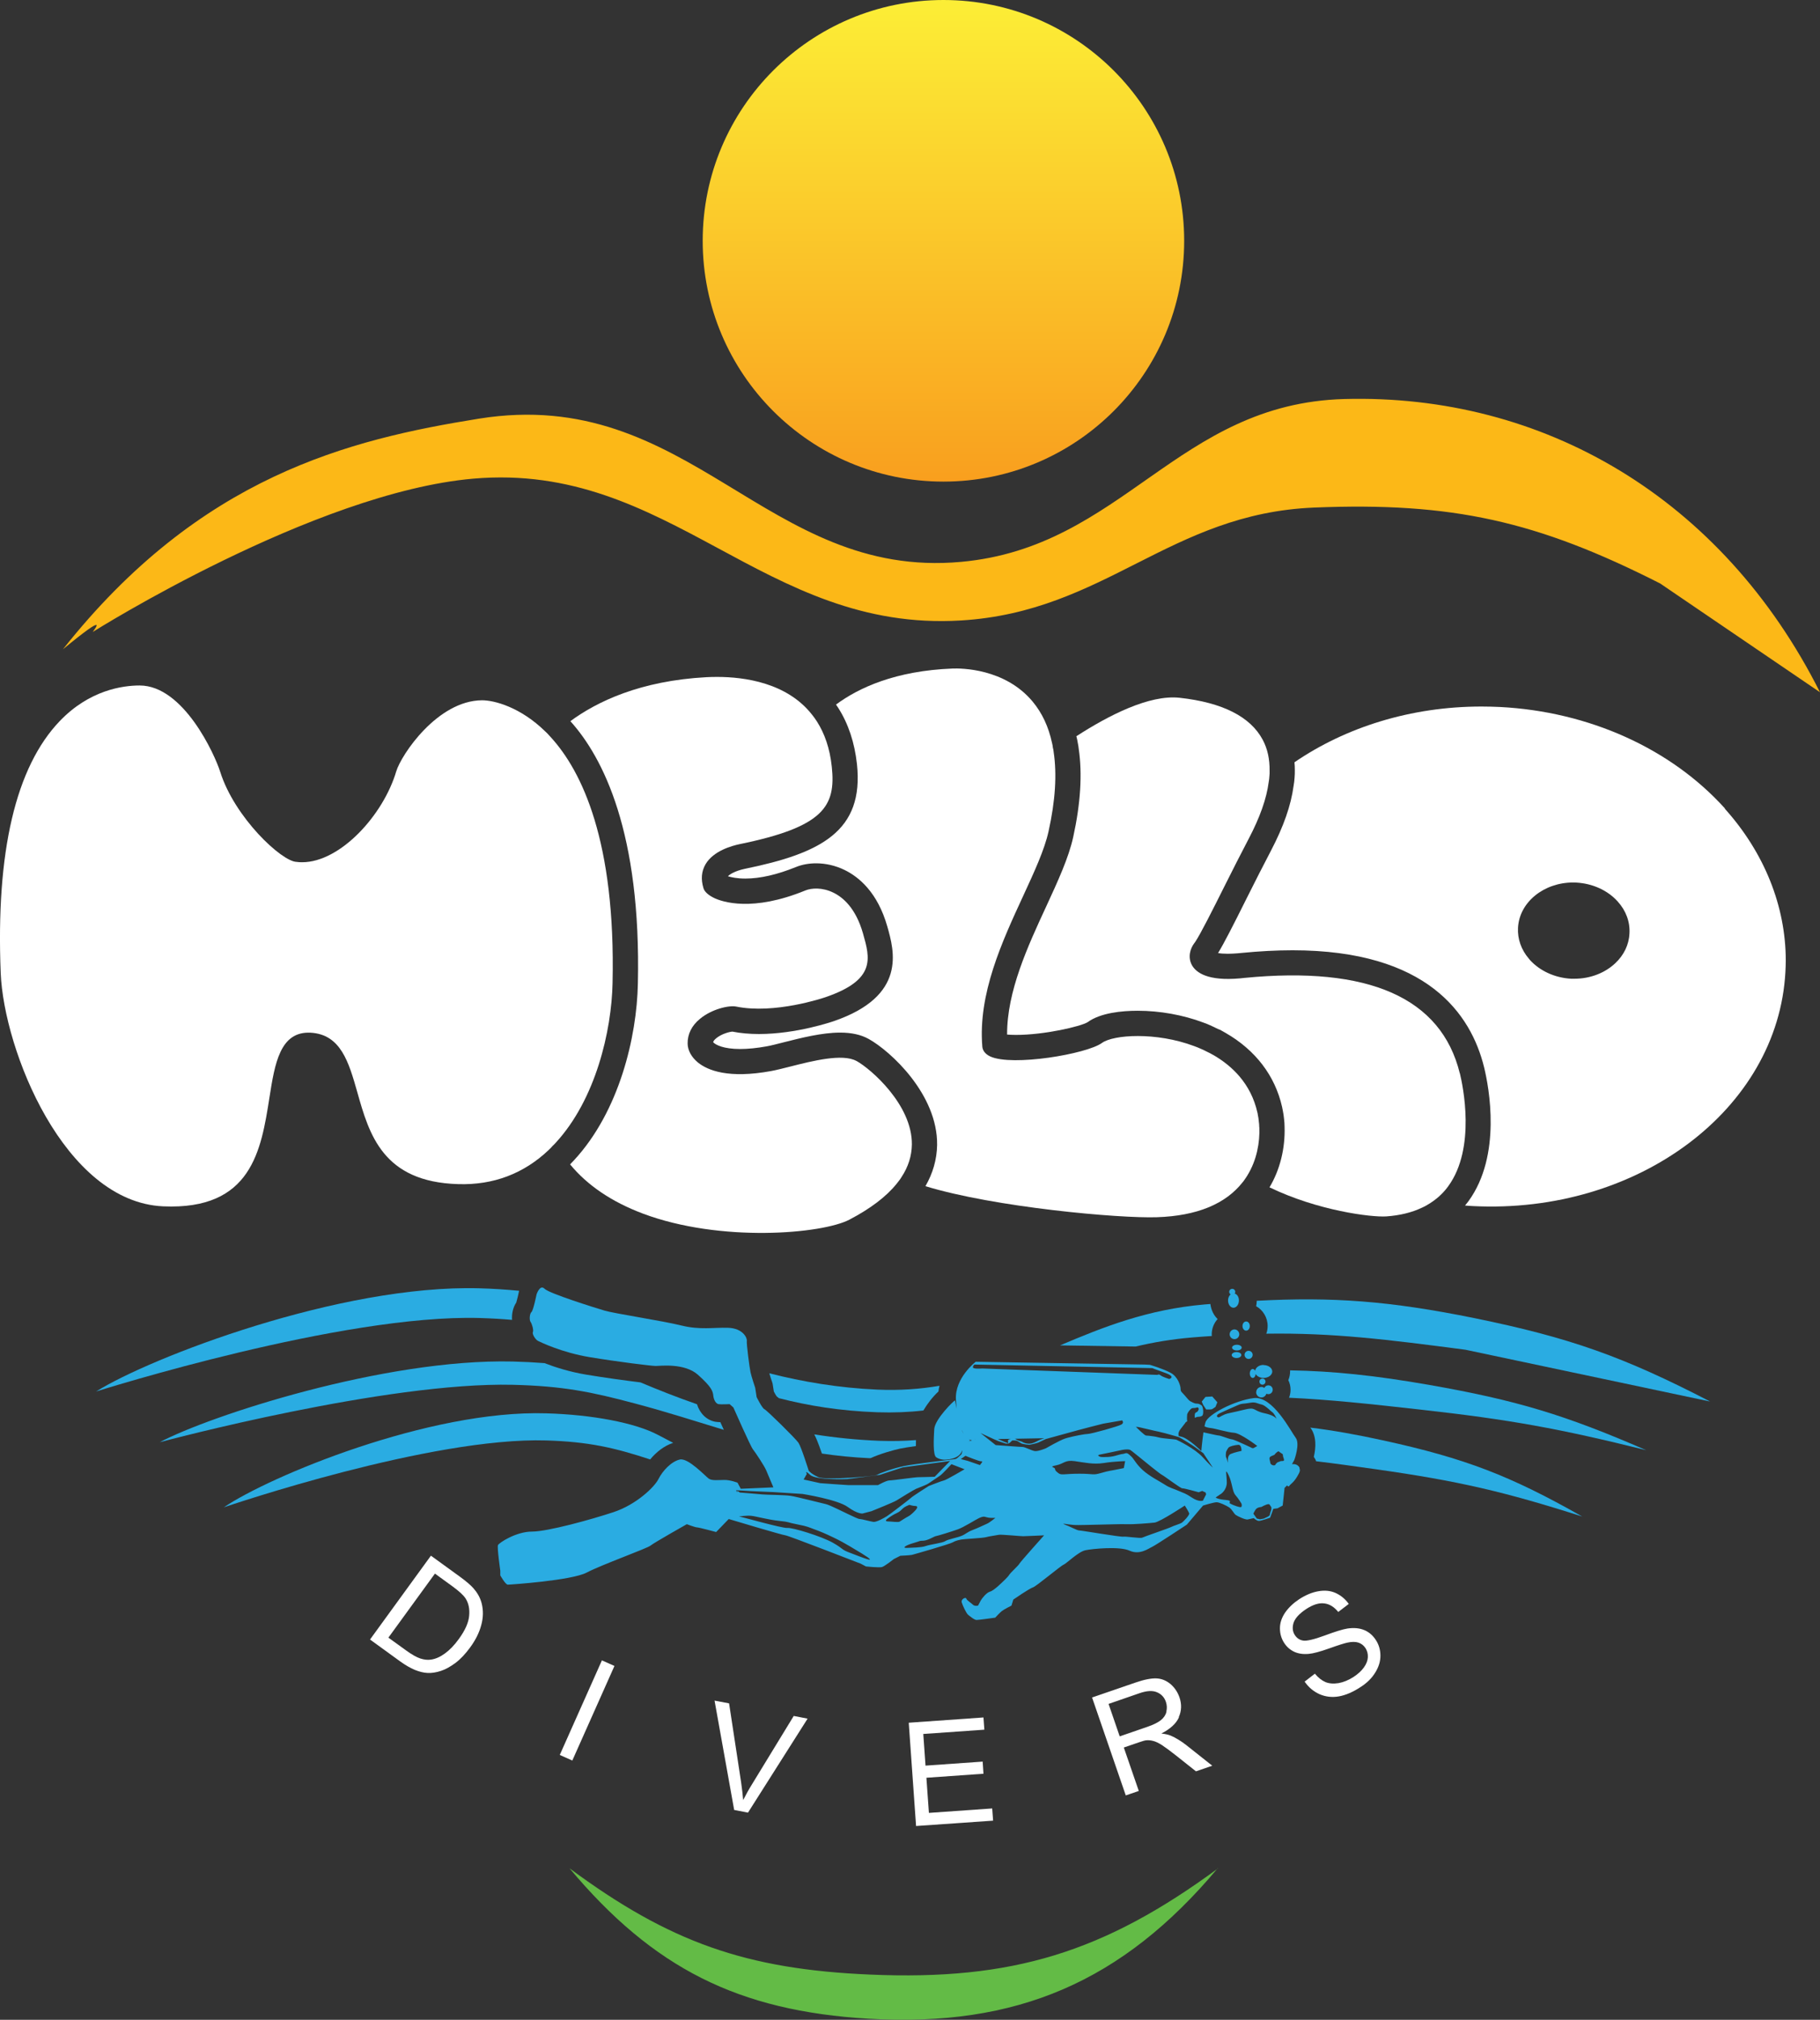 <?xml version="1.0" encoding="UTF-8"?>
<svg id="Layer_2" data-name="Layer 2" xmlns="http://www.w3.org/2000/svg" xmlns:xlink="http://www.w3.org/1999/xlink" viewBox="0 0 204.12 226.47">
  <rect x="0" y="0" width="204.12" height="226.47" fill="#333333" stroke="none"/>
  <defs>
    <style>
      .cls-1 {
        fill: url(#linear-gradient);
      }

      .cls-1, .cls-2, .cls-3, .cls-4, .cls-5, .cls-6 {
        stroke-width: 0px;
      }

      .cls-2 {
        fill: #2aace2;
      }

      .cls-2, .cls-4, .cls-5, .cls-6 {
        fill-rule: evenodd;
      }

      .cls-3, .cls-4 {
        fill: #fff;
      }

      .cls-5 {
        fill: #63bb46;
      }

      .cls-6 {
        fill: #fcb817;
      }
    </style>
    <linearGradient id="linear-gradient" x1="-458.19" y1="403.64" x2="-458.19" y2="457.64" gradientTransform="translate(564 457.64) scale(1 -1)" gradientUnits="userSpaceOnUse">
      <stop offset="0" stop-color="#f99f1e"/>
      <stop offset="1" stop-color="#fcee36"/>
    </linearGradient>
  </defs>
  <g id="Layer_1-2" data-name="Layer 1">
    <path class="cls-1" d="M78.81,27c0,14.91,12.09,27,27,27h0c14.91,0,27-12.09,27-27h0c0-14.91-12.09-27-27-27h0c-14.91,0-27,12.09-27,27"/>
    <path class="cls-5" d="M136.57,209.48c-10.68,12.73-22.55,17.84-39.15,16.87-14.62-.87-24.14-5.65-33.55-16.87,11.22,8.3,19.8,11.33,33.75,11.92,15.87.68,26.18-2.48,39-11.92"/>
    <path class="cls-6" d="M10.4,70.86c.21-.33,1.95-2.42-3.34,1.94,15.38-19.42,32.07-23.52,46.67-25.86,23.64-3.78,32.15,18.06,54.05,16.06,18.15-1.64,24.25-17.75,43-18.26,22.26-.6,42.35,11.05,53.34,32.88l-17.93-12.2c-13.79-7-23.32-9.14-38.8-8.51-16.21.66-23.42,11.68-39.61,12.66-22.18,1.35-32.58-17.83-54.71-15.9-17.88,1.56-42.67,17.19-42.67,17.19"/>
    <path class="cls-4" d="M53.14,178.13c-.32-.37-.84-.82-1.57-1.35l-3.24-2.35-6.83,9.4,3.39,2.46c.57.41,1.11.72,1.62.94.52.21,1,.33,1.46.35.46.02.96-.06,1.48-.23.53-.17,1.07-.48,1.64-.9.57-.43,1.11-1.01,1.63-1.72.61-.83,1.03-1.67,1.25-2.5.23-.83.25-1.64.06-2.42-.15-.6-.44-1.16-.89-1.67ZM52.62,181.15c-.06.76-.44,1.63-1.16,2.62-.51.71-1.04,1.25-1.57,1.63-.52.38-1.04.61-1.54.68-.36.06-.76.02-1.2-.12-.43-.14-.96-.44-1.58-.89l-2.01-1.45,5.22-7.18,1.97,1.43c.74.54,1.23.99,1.47,1.36.33.52.47,1.15.4,1.92Z"/>
    <rect class="cls-3" x="60.04" y="190.99" width="11.61" height="1.54" transform="translate(-136.11 173.87) rotate(-65.98)"/>
    <path class="cls-4" d="M90.56,192.7l-1.54-.3-4.69,7.68c-.36.58-.68,1.16-.98,1.75-.05-.61-.13-1.27-.23-1.98l-1.35-8.86-1.63-.31,2.2,12.26,1.55.3,6.68-10.53Z"/>
    <polygon class="cls-4" points="110.3 192.57 101.92 193.16 102.74 204.74 111.38 204.14 111.28 202.77 104.18 203.27 103.9 199.33 110.3 198.88 110.21 197.52 103.8 197.97 103.55 194.42 110.4 193.94 110.3 192.57"/>
    <path class="cls-4" d="M132.2,192.54c.32-.7.35-1.45.08-2.23-.21-.6-.55-1.1-1.02-1.5-.48-.39-1-.6-1.58-.62-.58-.02-1.36.13-2.34.47l-4.86,1.67,3.78,10.98,1.46-.5-1.68-4.87,1.69-.58c.37-.13.65-.21.83-.23.24-.02.5,0,.76.07.27.06.6.22,1,.47.39.26.91.64,1.57,1.16l2.24,1.78,1.83-.63-2.94-2.33c-.58-.45-1.16-.8-1.71-1.04-.26-.11-.62-.19-1.06-.24,1-.51,1.67-1.12,1.98-1.83ZM130.83,191.92c-.09.36-.3.68-.63.95-.33.26-.82.51-1.49.74l-3.13,1.08-1.25-3.64,3.47-1.2c.81-.28,1.46-.32,1.95-.11.5.21.83.56,1.01,1.08.12.36.14.72.05,1.09Z"/>
    <path class="cls-4" d="M153.02,182.78c-.53-.23-1.17-.29-1.91-.18-.5.08-1.36.34-2.56.79-1.2.44-2,.62-2.39.56-.4-.06-.71-.27-.94-.62-.26-.4-.3-.86-.14-1.38.18-.52.65-1.03,1.42-1.54.75-.49,1.42-.7,2-.63.59.06,1.12.38,1.59.96l1.18-.9c-.39-.55-.89-.96-1.48-1.23-.59-.26-1.23-.32-1.94-.19-.7.12-1.41.42-2.14.89-.65.43-1.18.93-1.57,1.49-.39.57-.59,1.16-.59,1.77,0,.61.16,1.16.48,1.65.29.45.67.77,1.13.99.46.21,1.01.29,1.63.23.48-.04,1.24-.24,2.28-.61,1.03-.37,1.71-.58,2.04-.65.5-.11.92-.11,1.25,0,.33.11.59.32.79.62.19.31.28.64.26,1.02-.02.37-.16.75-.45,1.15-.28.39-.67.74-1.16,1.06-.56.36-1.12.59-1.68.69-.57.09-1.06.05-1.47-.12-.41-.18-.81-.49-1.18-.94l-1.15.89c.44.64,1,1.11,1.67,1.41.67.29,1.39.38,2.15.25.76-.13,1.59-.48,2.47-1.06.7-.45,1.24-.98,1.62-1.6.39-.62.59-1.25.59-1.9s-.17-1.24-.51-1.76c-.34-.53-.77-.89-1.3-1.12Z"/>
    <path class="cls-2" d="M61.28,161.51c4.79.15,7.65.82,11.64,2.13.67-.82,1.58-1.54,2.58-1.86-.57-.29-1.13-.59-1.68-.88-2.57-1.37-7.4-2.28-12.54-2.43-13.16-.41-31.09,7.08-36.18,10.54.68-.23,23.2-7.89,36.18-7.5Z"/>
    <path class="cls-2" d="M146.96,160.07c.71.95.63,2.24.39,3.28.05.07.09.14.13.21l.05.09c.03.06.06.13.07.19,2.09.25,4.31.56,6.78.91,9.14,1.3,14.27,2.48,23.07,5.29-8.08-4.59-13.17-6.53-22.25-8.52-3.05-.67-5.71-1.14-8.24-1.45Z"/>
    <path class="cls-2" d="M53.77,147.78c1.33.04,2.53.11,3.66.21-.05-.67.1-1.39.47-1.94.09-.29.23-.88.32-1.32-1.44-.14-2.93-.24-4.45-.28-15.64-.44-36.95,7.78-42.99,11.57.81-.25,27.57-8.67,42.99-8.24Z"/>
    <path class="cls-2" d="M105.25,156.02c.03-.22.06-.43.12-.64-2.15.37-4.46.54-6.98.43-4.31-.19-8.35-.87-12.11-1.83.09.31.21.68.32.99l.05.17.14.89c.12.22.24.44.32.54.08.06.17.13.25.2,3.31.85,6.86,1.43,11.03,1.58,1.83.06,3.55-.01,5.17-.2.45-.76,1.05-1.54,1.69-2.13Z"/>
    <path class="cls-2" d="M135.75,146.21c-.21.02-.42.03-.63.05-6.43.55-11.42,2.55-16.23,4.59l8.48.13c1.97-.47,4.07-.83,6.36-1.02.75-.06,1.47-.12,2.18-.16-.01-.06-.01-.13-.01-.19,0-.66.25-1.26.66-1.71-.44-.43-.73-1.02-.81-1.69Z"/>
    <path class="cls-2" d="M165.34,147.79c-9.52-1.93-15.88-2.39-24.39-1.94,0,.21-.03.41-.07.61.76.42,1.29,1.26,1.29,2.22,0,.3-.05.59-.15.86,7.45-.11,13.51.64,22.34,1.8h.05s-.03,0-.05,0l27.41,5.8s-.03,0-.05-.01h.05c-9.7-5.02-15.71-7.15-26.43-9.34Z"/>
    <path class="cls-2" d="M57.51,155.27c5.62.14,8.82.79,13.72,2.1,3.66.97,6.84,2.01,9.95,2.95-.12-.26-.25-.55-.39-.86-.24-.01-.42-.02-.59-.05-.96-.19-1.71-.93-2.03-1.96-2.28-.79-4.39-1.63-6.34-2.45-1.66-.2-4.16-.55-6.03-.86-1.89-.31-3.54-.84-4.73-1.3h-.01c-1.15-.09-2.34-.15-3.55-.18-14.4-.34-34.02,6.09-39.6,9.05.75-.2,25.4-6.77,39.6-6.44Z"/>
    <path class="cls-2" d="M91.32,160.83c.14.25.4.8.86,2.15,1.68.25,3.45.43,5.36.52h.02s.08-.01.12-.02c.97-.46,2.62-.92,3.3-1.06.4-.08,1.01-.18,1.74-.28,0-.21,0-.43.01-.67-1.3.1-2.67.13-4.11.08-2.52-.1-4.96-.35-7.3-.72Z"/>
    <path class="cls-2" d="M144.69,153.65v.11c0,.35-.07.68-.2.99.16.32.25.69.25,1.08,0,.31-.06.61-.17.89h0c4.56.21,9.03.69,14.81,1.34,9.94,1.11,15.53,2.12,25.24,4.54-9.09-3.96-14.58-5.61-24.34-7.32-6.08-1.06-10.74-1.55-15.6-1.63Z"/>
    <path class="cls-2" d="M141.72,153.04c-.51,0-.9.29-.95.66-.06-.12-.16-.2-.27-.2-.18,0-.33.22-.33.5s.15.5.33.5c.17,0,.31-.19.33-.44.15.26.49.44.89.44.53,0,.97-.33.97-.72s-.43-.72-.97-.72Z"/>
    <path class="cls-2" d="M141.93,154.91c0-.19-.15-.34-.34-.34s-.34.15-.34.34.16.35.34.35.34-.16.34-.35Z"/>
    <path class="cls-2" d="M140.88,156.1c0,.32.26.59.59.59.27,0,.48-.18.56-.42.07.03.14.05.22.05.27,0,.49-.22.49-.5s-.22-.49-.49-.49c-.2,0-.37.12-.45.29-.09-.06-.2-.11-.32-.11-.33,0-.59.26-.59.59Z"/>
    <path class="cls-2" d="M138.34,146.63c.33,0,.61-.37.61-.82,0-.38-.2-.69-.47-.77.04-.05.06-.12.06-.19,0-.19-.15-.34-.34-.34s-.34.15-.34.34c0,.12.07.22.16.28-.17.14-.29.39-.29.68,0,.45.27.82.61.82Z"/>
    <path class="cls-2" d="M139.26,151.1c0-.18-.24-.32-.54-.32s-.54.14-.54.32.24.32.54.32.54-.14.54-.32Z"/>
    <path class="cls-2" d="M140.03,152.37c.25,0,.46-.2.46-.46s-.21-.45-.46-.45-.45.21-.45.45.2.46.45.46Z"/>
    <path class="cls-2" d="M144.07,166.83s.11-.1.27-.27c0,0,0-.01.01-.01.06.08.17.19.26.04.13-.2.45-.33.86-1.01.36-.58.35-.76.28-.9.01-.06,0-.11-.02-.15-.26-.47-.83-.36-.83-.36l.26-.47s.68-1.83.15-2.5c-.52-.68-2.55-4.7-4.69-4.44s-5.16,1.83-5.42,2.72c-.04.12-.07.28-.11.45.2.1.42.16.71.19.52.06,1.87.48,2.61.53.73.05,2.6,1.48,2.6,1.48l-.42.24h-.15s-.21-.11-.78-.37c-.58-.26-1.28-.6-1.54-.62-.27-.03-1.23-.42-1.41-.42-.14,0-.82-.16-1.74-.36-.14.99-.24,2.1-.24,2.1,0,0-1.46-1.45-2.24-1.61-.11-.02-.25-.06-.4-.1h.13s-.21-.27.21-.79c.42-.52.57-.75.57-.75,0,0,.06-.03.15-.08-.05-.33-.01-.62-.01-.7,0-.19.18-.45.39-.66s.36-.08.65-.18c.28-.11.26.18.26.18,0,0-.05.26-.26.34-.19.07-.21.25-.18.62.13-.05.23-.09.28-.1.18-.02.37,0,.55-.13.19-.12.13-1.04-.08-1.17-.21-.13-.29-.19-.55-.19s-.57-.2-.73-.28c-.15-.08-.39-.42-.68-.73-.28-.31-.38-.34-.38-.65s-.29-1.36-1.13-1.8c-.83-.45-2.32-.89-2.32-.89l-.6-.03-18.93-.31s-2.35,1.8-2.22,4.23c.02.36.05.71.09,1.05-.11-.5-.19-.9-.19-.95-.11,0-2.25,2.09-2.33,3.21-.07,1.15-.15,2.9.21,3.16.37.26.81.28.94.28s1.64-.02,1.96-.99c.01-.03.02-.05.03-.07,0,.17-.03.42-.16.52-.21.15-.37.41-.63.47-.26.05-4.48.52-5.74.78-1.25.26-2.81.83-3.02.99-.21.16-5.74.62-6.58.26-.83-.37-1.09-.73-1.09-.73,0,0-.83-2.66-1.15-3.13-.31-.47-3.55-3.65-3.81-3.76-.26-.1-.88-1.36-.88-1.36l-.16-1.04s-.42-1.25-.52-1.72c-.11-.46-.47-3.23-.42-3.54.05-.32-.42-1.41-2.09-1.47-1.67-.05-3.17.26-5.26-.26-2.09-.52-7.57-1.35-8.61-1.67-1.05-.31-6.21-1.92-6.73-2.45-.52-.52-.89.63-.89.63,0,0-.37,1.82-.57,1.98-.21.16-.26.89-.11,1.1.16.21.37.93.27,1.15-.11.2.26.83.57.99.31.15,2.66,1.3,5.79,1.82s6.94.99,7.41.99,3.23-.36,4.74.99c1.52,1.36,1.67,1.83,1.72,2.35.06.52.32.89.58.94.26.05,1.25,0,1.25,0l.42.37s1.93,4.38,2.19,4.69c.26.32,1.3,1.88,1.51,2.4.21.52.79,1.87.79,1.87l-3.66.16-.36-.68s-.78-.31-1.46-.31-1.41.11-1.77-.15c-.37-.26-2.3-2.35-3.24-2.14-.94.21-1.93,1.25-2.4,2.19-.47.93-2.5,2.86-5.01,3.7-2.5.83-7.41,2.19-9.18,2.19s-3.7,1.26-3.81,1.52.26,2.86.26,2.86v.53s.58,1.04.84,1.04,7.2-.47,8.86-1.36c1.68-.88,6.79-2.71,7.15-3.02.37-.31,4.07-2.4,4.07-2.4,0,0,.94.36,1.15.36s2.14.52,2.14.52l1.41-1.46s6.1,1.83,6.36,1.83,8.45,3.18,8.45,3.18l.58.31s1.51.16,1.82.06c.32-.11,1.31-.89,1.31-.89l.73-.37s1.09-.05,1.3-.1c.21-.05,4.23-1.2,4.59-1.41s.73-.26.94-.31c.21-.05,2.4-.16,2.76-.26.37-.11,1.2-.21,1.46-.27.27-.05,2.41.16,2.72.16s2.35-.1,2.35-.1c0,0-2.66,2.97-2.77,3.18-.1.21-.99.99-1.15,1.26-.15.25-.73.78-.73.78,0,0-.99.99-1.41,1.09-.41.11-.93.79-1.04.99-.1.21-.31.58-.31.58,0,0-.37.1-.58-.11-.21-.21-.67-.47-.73-.67-.05-.22-.62.05-.52.41.11.37.52,1.25.73,1.41.21.16.68.57.94.57s2.09-.26,2.09-.26c0,0,.47-.52.73-.73.26-.21,1.09-.62,1.09-.62l.21-.68s1.83-1.26,2.19-1.36c.37-.1,3.08-2.4,3.45-2.55.36-.16,1.66-1.46,2.45-1.62.78-.16,3.8-.47,4.95.05,1.15.52,2.14-.26,2.51-.42.36-.15,3.91-2.5,3.91-2.5l1.82-2.14s1.2-.37,1.52-.37,1.09.37,1.41.58c.31.21.52.68.73.84.21.15,1.1.57,1.35.51.26-.05.68-.15.68-.15,0,0,.31.31.57.31s1.26-.36,1.26-.36l.36-.99.47-.06.58-.31.21-1.98ZM137.51,162.79s.14-.32.27-.47c.13-.16.7-.29,1.1-.32.38-.02.36.68.36.68,0,0-.78.16-1.2.34-.42.18-.31.79-.34.99,0,0-.11-.49-.19-.62-.07-.14,0-.6,0-.6ZM109.3,153l19.94.4s.18.09,1.45.54c1.26.45.44.68.44.68,0,0-.75-.23-.98-.42-.22-.17-.32-.04-.32-.04l-19.67-.72s-1.04.09-1.04-.13.18-.31.18-.31ZM117.13,161.26c-.32.1-.55.19-.66.25-.73.41-1.04.41-1.46.31-.42-.11-.21-.15-.68-.26-.3-.07-.34-.2-.52-.24l3.32-.06ZM112.03,161.4s-.07-.03-.1-.05l1.48-.02s-.08,0-.12.02c-.74.16.62.89-1.26.05ZM109.36,161.4s-.01.01-.02.02c-.01-.01-.02-.02-.02-.02h.04ZM108.67,161.38s.1.05.16.07c.06.02.12.04.18.05-.12.04-.25.07-.36.11.11-.08.18-.1.18-.1,0,0-.06-.04-.16-.13ZM107.86,160.33c.08.16.15.31.23.44-.09-.13-.18-.28-.23-.44ZM108.28,163.23s1.62.68,1.83.62c.2-.05-.21.42-.21.42l-1.36-.47-.78-.2.52-.37ZM90.86,165.37c.67.62,4.17.47,4.17.47l3.65-.47,2.56-.84,5.32-.72-1.73,1.77s-1.4.05-1.82.05-2.87.36-3.24.36-1.3.53-1.3.53h-3.29c-.2,0-3.18-.22-3.18-.22l-1.87-.41.36-.63s-.31-.52.37.11ZM95.39,174.13c-1.12-.41-.68-.41-1.98-1.15-1.3-.73-4.53-1.72-5.11-1.66-.58.05-5.27-1.29-5.42-1.29,0,0,.86-.12,1.37-.07.53.05,1.88.44,3.16.57,1.28.13.78.16,2.01.39,1.23.24,1.23.31,1.9.55.68.24,1.39.55,2.09.89.7.34,1.02.47,3.24,1.82,2.21,1.36-.14.37-1.26-.05ZM97.95,170.64c-.37-.05-1.3-.32-1.51-.32s-.68-.26-1.26-.52c-.57-.26-2.08-1.04-2.55-1.15-.47-.1-3.28-.83-3.96-.93-.69-.11-2.71-.11-3.19-.16-.47-.05-2.5-.21-2.5-.21l-.31-.21v.21l-.11-.26,1.67.1,2.51.11,3.28.21s3.91.62,5.06,1.46c1.15.83,1.67.73,1.67.73l.99-.26s2.5-1,2.82-1.21c.31-.2,1.93-1.19,2.19-1.3.26-.1,1.04-.41,1.25-.52.21-.11,1.15-.78,1.41-.94.26-.16,1.3-1.3,1.3-1.3l1.47.57s-2.04,1.2-2.3,1.25c-.26.05-1.72.63-1.72.63,0,0-1.83,1.15-2.03,1.36-.22.2-2.4,1.87-2.67,2.03-.26.16-1.15.68-1.51.63ZM100.9,170.61c-.19.11-.92-.02-1.31-.02s-.16-.22-.16-.22c0,0,.48-.41,1.15-.72.68-.32.45-.55,1.41-.92,0,0,.39.13.68.13s.21.24.05.42c-.15.18-.57.6-.83.73-.26.13-.81.49-.99.6ZM110.71,170.84c-.27.11-1,.48-1.62.71-.63.24-.74.44-1.23.65-.49.21-1.54.39-1.85.6-.31.21-1.7.37-2.19.55-.5.18-1.54.18-2.12.21-.57.02-.15-.29.76-.55.91-.26.55-.24,1.1-.26.55-.03,1.22-.5,1.43-.52.21-.03,1.72-.5,2.4-.74.68-.23,2.01-1.09,2.4-1.27s.55-.21.86-.1c.31.1.71.07.99.07,0,0-.68.55-.93.65ZM116.05,162.7c-.36-.05-1.09-.46-1.36-.46-.25,0-3.02-.21-3.02-.21l-.83-.66-.87-.69c.14.06.93.43,1.48.68.27.12.49.21.53.23.13.05.86.28.86.28l.29-.02s.24-.16.31-.26c.08-.11.16-.08.29-.08s.31.03.31.03c0,0,.27.15.47.28.21.13.94.18.94.18,0,0,.89-.18,1.02-.26.13-.07.83-.39.83-.39l.36-.1,3.24-.89s2.56-.68,2.82-.73,2.13-.37,2.13-.37c0,0,.27.27-.09.47-.37.21-3.39,1.05-3.76,1.05-.31,0-1.53.23-2.26.43h-.01c-.11.03-.21.06-.29.09-.62.21-2.14,1.09-2.14,1.09,0,0-.88.37-1.25.31ZM118.71,165.18c-.34-.26-.36-.31-.39-.49-.02-.19-.76-.21.13-.39.89-.18.97-.63,2.09-.47,1.12.16,2.08.39,3.26.21,1.17-.19,2.39-.21,2.39-.21l-.15.78c-1.77.37-1.56.26-2.55.55-1,.28-.73.08-2.43.08s-2.01.2-2.35-.06ZM132.54,170.74c-.16.11-.94.34-1.18.47-.23.13-3.05,1.09-3.26,1.2-.21.1-1.85-.16-2.11-.11-.26.06-4.72-.7-4.96-.7s-1.01-.44-1.59-.65c-.57-.21.32-.02.92.03.59.05,2.21-.03,2.86-.03s2.46-.08,3.19-.05c.73.03,2.45-.11,3.08-.18.62-.08,3.39-1.91,3.39-1.91,0,0,.41.65.49.86.08.21-.68.97-.83,1.07ZM134.91,168.26s-.45.18-1.23-.34c-.78-.52-.86-.47-1.43-.73-.58-.26-1.07-.36-1.62-.73-.55-.36-1.67-.91-2.45-1.61-.78-.71-.99-1.25-1.3-1.54-.32-.29-.44-.45-.73-.34-.3.1-.13,0-.68.15-.55.16-.74.21-1.2.24-.47.02-.68.02-.81,0-.13-.03-.5-.18-.13-.26.37-.08,2.19-.44,2.55-.53.37-.07.73-.07.87,0,.13.09.28.19.85.66.58.47,2.48,2.03,2.72,2.14.23.1,2.11,1.54,2.29,1.51.19-.02,1.83.44,1.83.44l.39-.15.39.18.05.21-.36.7ZM134.86,163.36c-.86-.94-2.79-1.88-2.92-1.93-.13-.06-1.54-.13-1.99-.26-.18-.05-.41-.1-.64-.13h-.02c-.33-.05-.64-.08-.75-.08-.18,0-1.14-.97-1.14-.97,0,0,.05-.02.34.03.28.05,1.87.45,2.19.5.22.04,1.22.3,1.82.48.23.07.41.12.47.14.21.08,1.65.99,1.78,1.1.13.1.96.7.96.7l1.07,1.62s-.31-.26-1.17-1.2ZM139.21,168.97c-.1.1-.93-.21-1.22-.37-.29-.16.34-.34-.53-.42-.86-.07-1.12-.26-1.12-.26,0,0,.06-.05.16-.13l.29-.18c-.06.03-.11.06-.16.09l.34-.22s.62-.44.62-1.25-.25-1.78.19-.86c.44.91.41,1.85.78,2.27.36.41.68.96.68.96,0,0,.08.26-.03.37ZM139.55,158.06c-1.36.34-1.9.4-2.19.53-.29.13-.41.2-.6.31-.18.1-.52-.16,0-.42.53-.26,1.62-.73,2.03-.91.42-.18.42-.16.92-.21.49-.05.83-.21,1.31-.02.46.18.54.07,1.01.44.47.36.36.34.65.55.22.15.42.57.5.77-.1-.15-.41-.44-1.36-.64-1.36-.29-.91-.74-2.27-.4ZM142.58,169.23c0,.13-.16.44-.16.6,0,.15-.34.28-.34.28l-.34.16-.42.08-.36-.08-.39-.55s.08-.2.26-.47c.18-.26.63-.28.63-.28,0,0,.57-.32.81-.32l.1.03s.1.13.18.26.03.16.03.29ZM143.31,163.94s-.24.18-.26.28c-.03.1-.26.13-.44,0-.19-.13-.11-.21-.22-.57-.1-.37.29-.4.53-.52,0,0,.15-.21.34-.34.18-.13.13-.03.44.15.31.19.08.08.26.55.18.47-.18.26-.39.36-.21.11-.26.09-.26.09Z"/>
    <path class="cls-2" d="M138.45,150.15c.3,0,.54-.25.54-.54s-.24-.55-.54-.55-.54.25-.54.55.25.54.54.54Z"/>
    <path class="cls-2" d="M139.76,149.2c.23,0,.41-.23.41-.52s-.18-.51-.41-.51-.41.23-.41.51.18.52.41.52Z"/>
    <path class="cls-2" d="M138.68,152.27c.3,0,.54-.15.54-.34s-.24-.33-.54-.33-.54.15-.54.33.24.34.54.34Z"/>
    <polygon class="cls-2" points="134.78 157.15 134.94 157.52 135.28 158.04 135.69 158.04 135.93 158.01 136.32 157.75 136.53 157.23 135.96 156.58 135.2 156.63 134.78 157.15"/>
    <path class="cls-4" d="M193.46,90.65c-6.06-6.72-15.26-10.87-25.24-11.38-.7-.03-1.39-.05-2.07-.05-7.93,0-15.24,2.33-20.97,6.25.02.3.05.61.04.92,0,.26,0,.52-.03.82-.02.3-.05.6-.11.91-.29,2.18-1.12,4.55-2.53,7.25-.86,1.63-1.79,3.48-2.68,5.25-1.63,3.27-2.62,5.2-3.26,6.24.26.05.62.08,1.1.08.33,0,.7-.02,1.09-.05l.42-.04c2.03-.2,3.96-.3,5.75-.3,15.09,0,20.01,7.14,21.48,13.13.54,2.22,2,9.85-1.76,15.01-.12.16-.25.32-.38.48.29.02.58.05.87.06,18.5.94,34.23-10.84,35.06-26.26.02-.43.04-.85.04-1.27,0-6.1-2.41-12.1-6.84-17.03ZM181.18,107.98c-1.13,1.08-2.78,1.76-4.6,1.76h-.37c-1.82-.1-3.51-.87-4.64-2.12-.04-.04-.08-.09-.11-.14-.85-.99-1.28-2.22-1.21-3.45.15-2.87,2.89-5.08,6.18-5.08.12,0,.24,0,.36.01,1.83.1,3.52.87,4.64,2.12.93,1.02,1.4,2.3,1.32,3.59-.06,1.28-.64,2.43-1.57,3.31Z"/>
    <path class="cls-4" d="M163.72,120.34c-2.08-8.46-10.21-12.06-24.18-10.69l-.47.05c-3.6.32-4.91-.63-5.39-1.48-.5-.92-.17-1.9.26-2.46.04-.05.08-.11.13-.18.6-.91,1.9-3.49,3.26-6.21.9-1.79,1.85-3.68,2.72-5.33,1.24-2.36,2-4.48,2.24-6.35.04-.23.07-.45.08-.67h0c.02-.21.03-.4.02-.59.02-1.3-.23-2.47-.77-3.48-1.38-2.59-4.51-4.18-9.31-4.71-3.41-.38-8,1.99-11.59,4.31,0,.04.02.08.03.12.05.2.09.4.13.64.06.25.08.47.1.63.42,2.83.21,6.16-.61,9.89-.51,2.35-1.74,5-3.03,7.8-2.08,4.49-4.41,9.53-4.39,14.37.25.02.58.04,1,.04,3.21,0,7.23-.95,8.02-1.42,1.44-1.06,3.86-1.29,5.63-1.29,2.48,0,5.09.47,7.35,1.32.29.1.61.23.95.39.18.08.43.2.69.33.06.03.11.05.17.08h.05l.67.38c3.34,1.93,5.52,4.79,6.31,8.28.03.15.06.28.08.4.07.33.11.63.14.94.04.31.06.61.06.89.08,2.43-.52,4.83-1.69,6.79,5.42,2.62,11.41,3.37,13.1,3.26,1.52-.11,2.84-.43,3.98-.97.23-.1.44-.21.65-.34.19-.11.38-.23.56-.36.68-.47,1.27-1.04,1.76-1.72,3.13-4.29,1.63-11.3,1.3-12.66Z"/>
    <path class="cls-4" d="M141.23,126.4c0-.23-.02-.45-.05-.66h0c-.02-.27-.06-.51-.11-.74,0-.09-.03-.18-.05-.27-.73-3.23-2.83-5.22-4.96-6.45h-.01c-.24-.14-.47-.26-.71-.37-.21-.11-.42-.21-.63-.3-.26-.12-.51-.22-.76-.31-4.3-1.62-9.09-1.29-10.36-.36-1.73,1.25-10.05,2.65-12.52,1.52-.69-.32-.87-.78-.9-1.11-.49-5.92,2.21-11.76,4.59-16.91,1.23-2.66,2.39-5.17,2.84-7.23.76-3.42.95-6.39.57-8.9-.02-.17-.04-.34-.09-.5-.01-.17-.05-.34-.09-.5-.39-1.83-1.12-3.38-2.18-4.65-3.11-3.73-8.04-3.74-8.99-3.7-6.4.25-10.52,2.16-13.06,4.04.08.12.17.24.25.37,1.14,1.79,1.84,3.91,2.1,6.31.8,7.5-4.01,9.99-12.59,11.74-1.03.22-1.66.59-1.88.83.35.11,1,.26,1.95.26,1.66,0,3.57-.44,5.67-1.29.68-.28,1.46-.42,2.28-.42,1.08,0,2.19.26,3.19.75,1.58.77,3.7,2.5,4.79,6.35.77,2.72,2.21,7.78-6.02,10.6-.15.05-4.17,1.44-8.38,1.44-1.06,0-2.07-.09-2.98-.27-.33.02-1.22.25-1.82.75-.23.19-.31.33-.34.43.02.03.06.06.1.1.23.19,1.02.67,2.93.67.88,0,1.88-.1,2.98-.3.5-.09,1.2-.27,1.94-.46,1.9-.48,4.25-1.08,6.29-1.08,1.28,0,2.33.23,3.2.71,2.44,1.35,7.75,6.21,7.68,11.89-.03,1.64-.48,3.18-1.31,4.62,7.75,2.37,21.77,3.63,25.98,3.48,4.46-.15,7.69-1.48,9.61-3.94,0-.01.02-.02.03-.03.08-.11.17-.22.24-.34.09-.12.17-.25.25-.38,1.07-1.74,1.4-3.72,1.34-5.37Z"/>
    <path class="cls-4" d="M96.05,118.96c-1.57-.86-4.95,0-7.43.63-.83.21-1.54.39-2.13.5-4.76.87-7.1-.05-8.23-.97-.71-.59-1.13-1.35-1.14-2.1-.02-1.05.45-2.02,1.38-2.78,1.32-1.1,3.25-1.54,4.06-1.38,4.3.88,9.79-.97,10.02-1.05,5.69-1.95,5-4.36,4.21-7.14-.81-2.85-2.25-4.06-3.32-4.58-1.26-.62-2.48-.52-3.14-.25-5.98,2.45-9.33,1.27-10.21.86-.67-.32-1.1-.71-1.22-1.1-.31-1.01-.23-1.91.23-2.7.89-1.51,2.97-2.07,3.82-2.25,9.43-1.93,10.81-4.24,10.34-8.67-.22-2.09-.82-3.75-1.66-5.07-.09-.14-.18-.27-.27-.4-.09-.13-.19-.26-.29-.38-2.81-3.58-7.57-4.23-10.65-4.23-.43,0-.84.01-1.2.03-7.4.4-12.26,2.73-15.25,4.93,3.68,4.09,7.95,12.51,7.57,29.44-.12,5.95-2.07,14.28-7.15,19.78-.11.12-.23.25-.36.38-.03.03-.06.07-.09.1,1.93,2.34,4.65,4.19,8.15,5.51,8.7,3.27,20.11,2.29,23.18.68,2.35-1.23,4.12-2.57,5.29-4.02.1-.12.19-.24.28-.36.1-.12.18-.25.26-.38.77-1.16,1.15-2.38,1.17-3.66.05-4.45-4.6-8.48-6.21-9.37Z"/>
    <path class="cls-4" d="M30.22,123.06c.6-3.83,1.19-7.43,4.6-7.27,3.41.18,4.3,3.33,5.25,6.66,1.33,4.72,2.85,10.08,11.33,10.32,3.94.12,7.35-1.18,10.14-3.83.03-.03.07-.06.1-.1.12-.11.23-.22.32-.34.13-.11.24-.23.34-.34,4.53-4.9,6.29-12.6,6.4-17.92.36-15.93-3.45-23.76-6.9-27.55-.1-.12-.2-.23-.31-.34-.04-.05-.08-.09-.12-.13-.07-.07-.14-.14-.21-.2-2.82-2.76-5.75-3.5-7.08-3.5h-.02c-5.01.03-9.07,6.13-9.62,7.97-1.45,4.9-6.27,10.19-10.56,10.19-.21,0-.42-.01-.62-.04-1.66-.04-6.94-4.96-8.56-10.09-.6-1.92-4.11-9.69-9.04-9.69-1.92,0-5.62.52-8.94,3.97C1.76,85.99-.47,95.51.08,109.11c.35,8.61,7.1,25.65,18.22,26.15,9.92.44,10.99-6.27,11.92-12.2Z"/>
  </g>
</svg>